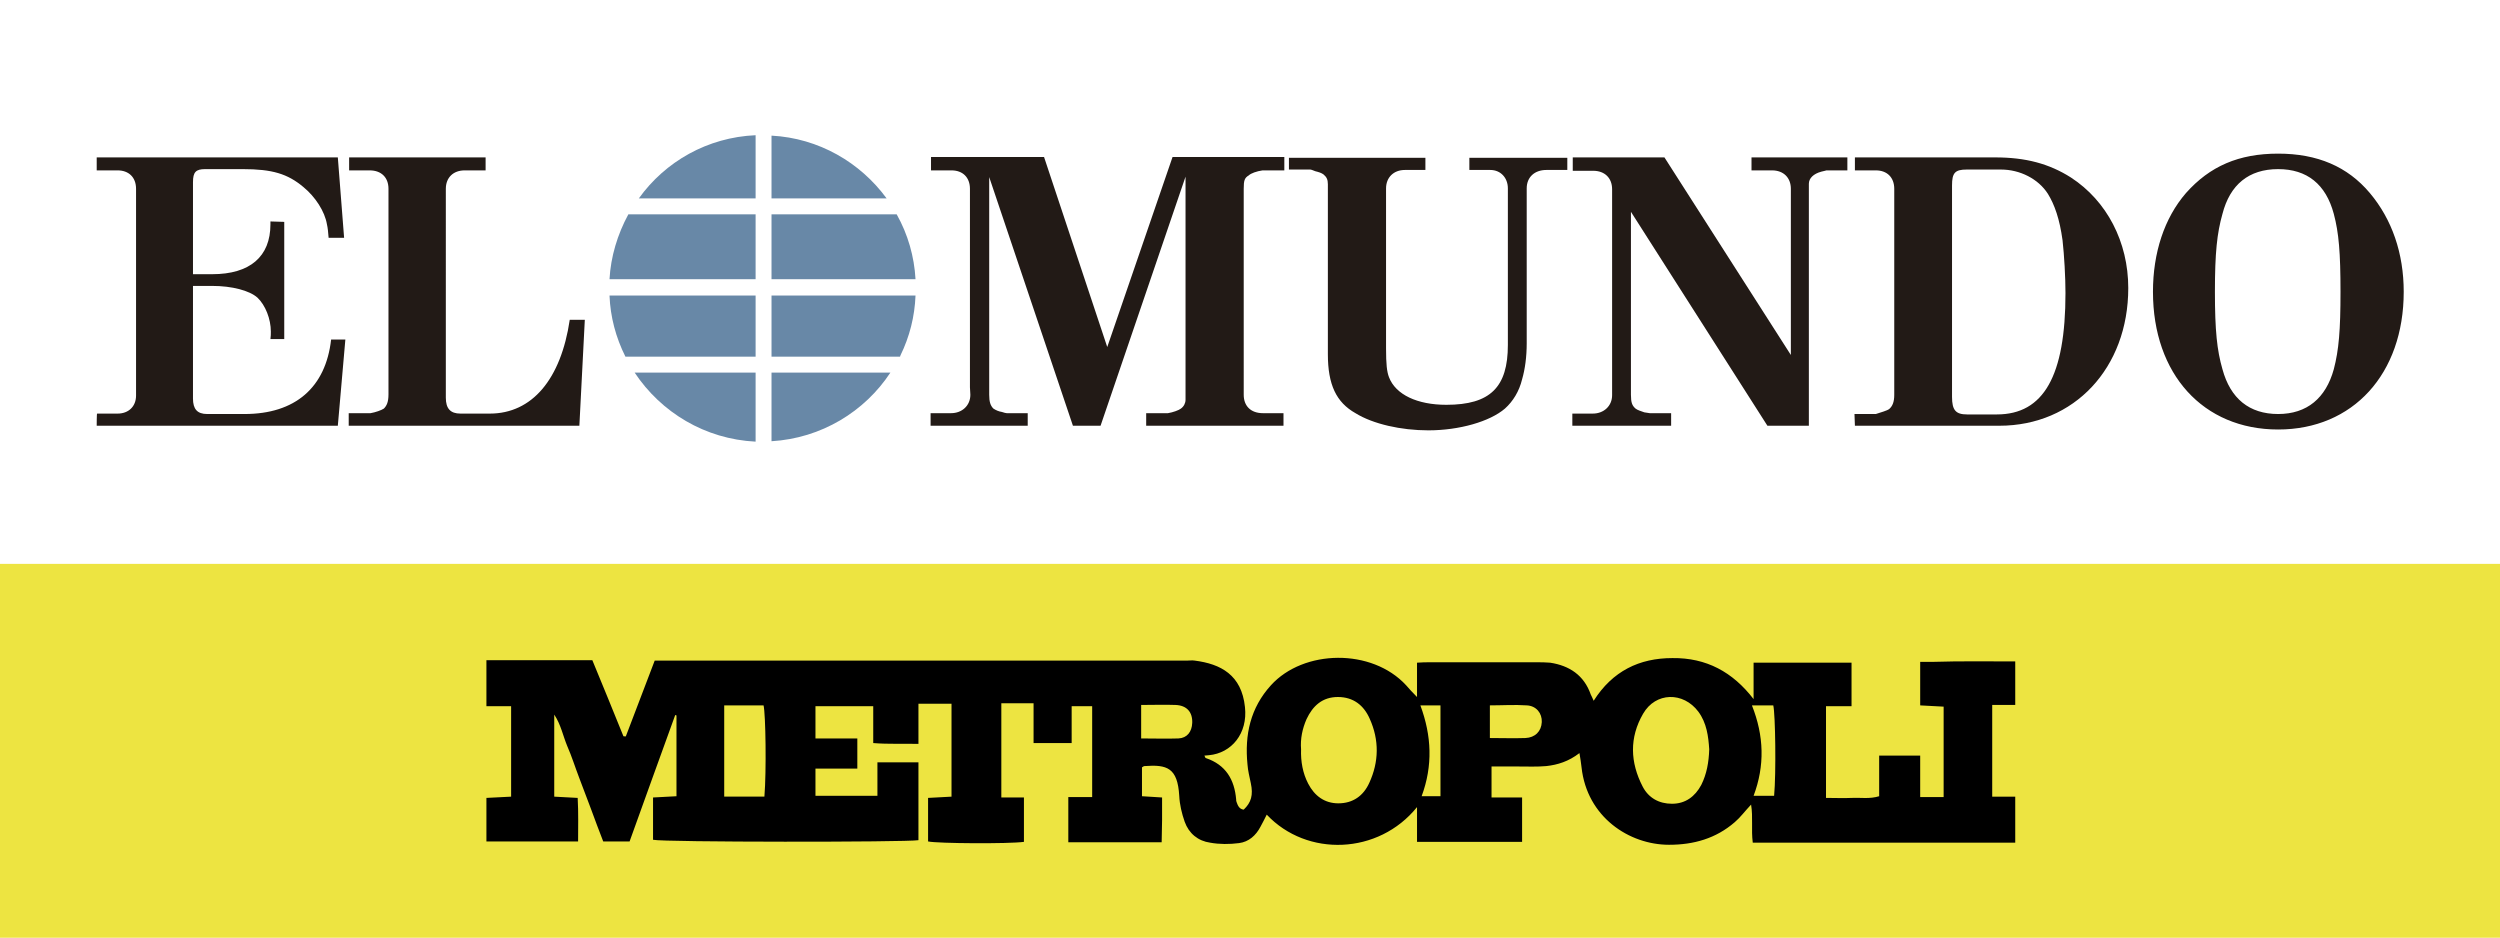 <?xml version="1.0" encoding="utf-8"?>
<!-- Generator: Adobe Illustrator 24.0.2, SVG Export Plug-In . SVG Version: 6.00 Build 0)  -->
<svg version="1.1" id="Capa_1" xmlns="http://www.w3.org/2000/svg" xmlns:xlink="http://www.w3.org/1999/xlink" x="0px" y="0px"
	 viewBox="0 0 597.2 224" style="enable-background:new 0 0 597.2 224;" xml:space="preserve">
<style type="text/css">
	.st0{fill:#EDE441;}
	.st1{fill:#221A16;}
	.st2{fill-rule:evenodd;clip-rule:evenodd;fill:#221A16;}
	.st3{fill:#6888A7;}
</style>
<g>
	<rect y="134.7" class="st0" width="597.2" height="89.3"/>
	<g id="RZLbFc.tif">
		<g>
			<g>
				<path d="M481.4,158c0,3.5,0,6.9,0,10.4c-1.8,0-3.6,0-5.5,0c0,7.4,0,14.5,0,21.9c1.9,0,3.7,0,5.5,0c0,3.7,0,7.3,0,11
					c-20.9,0-41.7,0-62.7,0c-0.4-3.2,0.1-6-0.4-9.1c-1.5,1.6-2.6,3.1-3.9,4.2c-4.5,3.9-9.8,5.4-15.7,5.4c-9.5,0-19.6-6.6-20.9-18.5
					c-0.1-1.1-0.3-2.1-0.5-3.4c-2.6,2-5.2,2.8-7.9,3.1c-2.2,0.2-4.5,0.1-6.7,0.1c-2.1,0-4.2,0-6.4,0c0,2.6,0,4.9,0,7.4
					c2.6,0,5,0,7.3,0c0,3.7,0,7.1,0,10.6c-8.4,0-16.5,0-25.1,0c0-2.7,0-5.3,0-8.3c-9.2,11.4-26.3,12-35.9,1.8c-0.5,1-1,2-1.5,2.9
					c-1.1,2.1-2.8,3.6-5.1,3.9c-2.3,0.3-4.7,0.3-6.9-0.1c-2.9-0.4-5.1-2.2-6.1-5c-0.7-2-1.2-4.1-1.3-6.2c-0.4-6.7-2.9-7.5-8.3-7.1
					c-0.2,0-0.4,0.2-0.6,0.3c0,2.2,0,4.5,0,6.9c1.6,0.1,3.1,0.2,4.8,0.3c0,1.9,0,3.6,0,5.4c0,1.8-0.1,3.6-0.1,5.3
					c-7.6,0-14.9,0-22.3,0c0-3.7,0-7.1,0-10.8c2,0,3.8,0,5.7,0c0-7.4,0-14.5,0-21.7c-1.6,0-3.1,0-4.9,0c0,3.1,0,5.9,0,8.8
					c-3.2,0-6,0-9.1,0c0-3.2,0-6.3,0-9.5c-2.7,0-5.1,0-7.7,0c0,7.5,0,14.8,0,22.5c1.9,0,3.7,0,5.4,0c0,3.8,0,7.2,0,10.6
					c-3.6,0.5-20.6,0.4-22.9-0.1c0-3.4,0-6.8,0-10.4c2-0.1,3.8-0.2,5.6-0.3c0-7.6,0-14.9,0-22.2c-2.6,0-5.1,0-7.9,0
					c0,3.3,0,6.3,0,9.6c-3.8-0.1-7.1,0.1-10.8-0.2c0-3.1,0-5.9,0-8.8c-4.8,0-9.3,0-13.8,0c0,2.6,0,5,0,7.7c3.5,0,6.8,0,10,0
					c0,2.5,0,4.7,0,7.2c-3.5,0-6.7,0-10,0c0,2.4,0,4.5,0,6.5c5,0,9.7,0,14.8,0c0-2.8,0-5.4,0-8c3.4,0,6.5,0,9.8,0
					c0,6.3,0,12.4,0,18.6c-3,0.5-61,0.5-63.4-0.1c0-3.3,0-6.6,0-10.1c1.9-0.1,3.7-0.2,5.6-0.3c0-6.6,0-13,0-19.3
					c-0.1,0-0.2-0.1-0.3-0.1c-3.6,10-7.3,20.1-10.9,30.2c-2.2,0-4.2,0-6.3,0c-1-2.6-2-5.2-2.9-7.7c-0.9-2.5-1.9-4.9-2.8-7.4
					c-1-2.6-1.8-5.2-2.9-7.7c-1-2.4-1.5-5.1-3.1-7.5c0,6.7,0,13,0,19.6c2,0.1,3.7,0.2,5.6,0.3c0.2,3.6,0.1,7,0.1,10.4
					c-7.6,0-14.8,0-21.9,0c0-3.5,0-6.9,0-10.4c2-0.1,3.9-0.2,5.9-0.3c0-7.4,0-14.4,0-21.6c-2.1,0-4,0-5.9,0c0-3.7,0-7.3,0-11
					c8.4,0,16.8,0,25.3,0c2.5,6.1,5,12.1,7.4,18.1c0,0.1,0.2,0.1,0.3,0.1c0.1,0,0.2,0,0.3,0c2.3-6,4.6-12,6.9-18.1c1.1,0,2,0,2.9,0
					c41.4,0,82.8,0,124.3,0c0.6,0,1.2-0.1,1.8,0c6.2,0.8,11.2,3.4,12,11.1c0.7,6.3-3.2,11-8.6,11.5c-0.4,0-0.7,0.1-1.1,0.1
					c0.2,0.3,0.2,0.6,0.4,0.6c4.7,1.6,6.8,5.1,7.2,9.9c0,0.2,0,0.4,0.1,0.6c0.3,0.9,0.7,1.7,1.7,1.8c1.8-1.7,2.3-3.5,1.7-6.3
					c-0.3-1.5-0.7-3-0.8-4.5c-0.7-7.1,0.7-13.5,5.6-18.9c7.8-8.6,24.1-8.9,32.3,0c0.7,0.8,1.4,1.6,2.6,2.8c0-3.1,0-5.6,0-8.2
					c1.2-0.1,2.2-0.1,3.2-0.1c8.4,0,16.9,0,25.3,0c1.1,0,2.2,0,3.3,0.1c4.6,0.7,8.1,3,9.7,7.6c0.2,0.4,0.4,0.8,0.7,1.5
					c4.5-7.1,10.9-10.2,18.8-10.2c8.1-0.1,14.4,3.3,19.4,9.8c0-2.9,0-5.8,0-8.7c8,0,15.6,0,23.4,0c0,3.5,0,6.8,0,10.4
					c-2.1,0-4.1,0-6.1,0c0,7.4,0,14.6,0,21.9c2.2,0,4.2,0.1,6.2,0c2.1-0.1,4.2,0.3,6.5-0.4c0-3.3,0-6.5,0-9.7c3.4,0,6.4,0,9.8,0
					c0,3.4,0,6.6,0,9.9c2,0,3.8,0,5.6,0c0-7.3,0-14.3,0-21.6c-2-0.1-3.9-0.2-5.6-0.3c0-3.6,0-6.9,0-10.4c1.2,0,2.2,0,3.2,0
					C468.2,157.9,474.8,158,481.4,158z M408.3,179c-0.2-3.1-0.6-6.3-2.6-9c-3.6-4.8-10.2-4.7-13.2,0.5c-3.3,5.7-3.1,11.6-0.1,17.4
					c1.4,2.7,3.9,4.1,7,4.1c3.2,0,5.5-1.7,7-4.5C407.7,184.9,408.2,182.1,408.3,179z M310.8,179c-0.1,2.9,0.4,5.7,1.7,8.2
					c1.5,2.9,3.9,4.7,7.2,4.7c3.5,0,6-1.8,7.4-4.9c2.3-5,2.4-10.2,0.1-15.3c-1.4-3.2-3.9-5.2-7.6-5.2c-3.7,0-6,2.1-7.5,5.3
					C311.1,174.1,310.6,176.5,310.8,179z M182.6,190.3c0.5-6.1,0.3-19.7-0.2-21.8c-3.1,0-6.2,0-9.4,0c0,7.3,0,14.4,0,21.8
					c0.9,0,1.7,0,2.5,0C177.8,190.3,180.1,190.3,182.6,190.3z M272.6,168.4c0,2.8,0,5.3,0,8c3.1,0,6,0.1,8.9,0
					c2.1-0.1,3.2-1.6,3.3-3.7c0.1-2.6-1.3-4.2-4-4.3C278.2,168.3,275.5,168.4,272.6,168.4z M355.9,176.3c3,0,5.7,0.1,8.5,0
					c2.3-0.1,3.8-1.6,3.9-3.8c0.1-2.1-1.3-3.9-3.6-4c-2.9-0.2-5.8,0-8.8,0C355.9,171.1,355.9,173.5,355.9,176.3z M418.5,168.5
					c2.9,7.3,3.1,14.4,0.4,21.6c1.8,0,3.3,0,4.9,0c0.5-5.4,0.3-19.5-0.2-21.6C422,168.5,420.4,168.5,418.5,168.5z M344.1,190.2
					c0-7.4,0-14.5,0-21.7c-1.6,0-3.1,0-4.8,0c2.7,7.3,3,14.4,0.3,21.7C341.2,190.2,342.5,190.2,344.1,190.2z"/>
			</g>
		</g>
	</g>
</g>
<g>
	<path class="st1" d="M222.3,101.7h23.2v-3h-5c-0.2,0-0.6-0.1-1.2-0.3c-0.7-0.1-1.4-0.4-2-0.8c-0.7-0.7-1-1.6-1-3.3v-52l20,59.4h6.6
		l20.3-59.5v53.3c0,0.8-0.4,1.6-1.1,2.1c-0.5,0.4-1.9,0.9-3.1,1.1h-5.2v3h32.8v-3h-4.9c-2.9,0-4.6-1.7-4.6-4.4V45.1
		c0-2,0.2-2.6,1.2-3.2c0.5-0.5,1.9-1,3.3-1.2h5.2v-3.2h-26.7l-15.6,45.4l-15.1-45.4h-27v3.2h4.9c2.7,0,4.4,1.7,4.4,4.4v47.4l0.1,1.8
		c0,2.6-2,4.4-4.6,4.4h-4.9L222.3,101.7L222.3,101.7z M307.9,40.5h5.1c0.2,0,0.7,0.2,1.2,0.4c0.8,0.2,1.5,0.4,2,0.8
		c0.7,0.6,1,1.2,1,2.3v40.6c0,7.3,2,11.5,6.6,14.1c4.2,2.6,10.9,4.1,17.4,4.1c7.4,0,14.7-2.1,18.3-5.2c1.9-1.7,3.4-4.1,4.1-7
		c0.7-2.4,1.1-5.4,1.1-8.6V45c0-2.7,1.9-4.4,4.7-4.4h5v-2.9H351v2.9h5c2.5,0,4.2,1.9,4.2,4.4v37.4c0,10.1-4.2,14.3-14.7,14.3
		c-6.9,0-12.1-2.4-13.7-6.6c-0.5-1.3-0.7-3.1-0.7-6.9V45c0-2.6,1.8-4.4,4.5-4.4h4.9v-2.9h-32.6L307.9,40.5L307.9,40.5z M375.6,101.7
		h23.6v-3h-5.1c-0.1,0-0.6-0.1-1.3-0.2c-0.8-0.3-1.6-0.5-2.1-0.9c-0.8-0.7-1.1-1.4-1.1-3.3V50.6l32.6,51.1h9.9V43.9
		c0-1.3,1.1-2.4,3-2.9c0.5-0.1,1.2-0.3,1.2-0.3h5v-3.1h-22.9v3.1h4.9c2.8,0,4.5,1.8,4.5,4.4v39.7l-30.2-47.2h-21.9v3.2h4.9
		c2.7,0,4.5,1.7,4.5,4.4v49.2c0,2.6-2,4.4-4.6,4.4h-4.9L375.6,101.7C375.6,101.7,375.6,101.7,375.6,101.7z"/>
	<path class="st2" d="M443.1,101.7h34.5c17.9,0,30.8-13.8,30.8-32.9c0-11-5.1-20.8-13.7-26.4c-5.2-3.3-10.8-4.8-18.1-4.8h-33.5v3.1
		h5c2.7,0,4.4,1.7,4.4,4.4v49.2c0,1.7-0.4,2.7-1.2,3.4c-0.5,0.4-2,0.8-3.2,1.2h-5.1L443.1,101.7L443.1,101.7z M466.3,94.8V44.3
		c0-3,0.7-3.8,3.5-3.8h8.2c4.5,0,8.9,2.2,11.2,5.8c1.6,2.6,2.8,6,3.5,11.1c0.4,3.6,0.7,8.8,0.7,12.6c0,19.8-5.2,29-16.4,29h-7.1
		C467.2,99,466.3,98,466.3,94.8L466.3,94.8z M514.3,69.7c0,19.7,12,32.9,29.9,32.9c17.9,0,30-13.3,30-32.9c0-9.2-2.8-17.3-8.1-23.6
		c-5.3-6.3-12.5-9.4-21.9-9.4c-9.4,0-16.3,3-22,9.4C517,52.1,514.3,60.4,514.3,69.7z M530.9,51.1c1.8-7,6.3-10.7,13.3-10.7
		c6.9,0,11.4,3.6,13.3,10.7c1.2,4.5,1.6,9.3,1.6,18.6c0,9.2-0.4,13.9-1.6,18.5c-1.9,6.9-6.4,10.7-13.3,10.7
		c-6.9,0-11.4-3.7-13.3-10.7c-1.3-4.5-1.8-9.2-1.8-18.5C529.1,60.4,529.6,55.7,530.9,51.1z"/>
	<path class="st1" d="M23.1,101.7h57.6l1.8-20.6h-3.4c-1.3,11.5-8.6,17.8-20.7,17.8h-8.9c-2.4,0-3.4-1.2-3.4-3.7V68.3h4.6
		c4.7,0,8.9,1.1,10.8,2.8c1.9,1.8,3.2,5.1,3.2,8.1c0,0.5,0,1.2-0.1,1.8h3.3v-28l-3.3-0.1v0.7c0,7.7-4.9,11.9-13.9,11.9h-4.6V43.5
		c0-2.4,0.7-3.1,2.9-3.1H58c7,0,10.7,1.1,14.5,4.3c2.8,2.3,5.1,5.8,5.6,8.9c0.2,0.8,0.3,1.9,0.4,3.2h3.7l-1.5-19.2H23.1v3.1h5
		c2.6,0,4.4,1.6,4.4,4.4v49.4c0,2.6-1.8,4.3-4.4,4.3h-4.9C23.1,98.7,23.1,101.7,23.1,101.7z M83.4,40.7h4.9c2.8,0,4.5,1.7,4.5,4.4
		v49.1c0,1.8-0.4,2.7-1.1,3.4c-0.6,0.4-2,0.9-3.2,1.1h-5.2v3h55.1l1.3-25.3h-3.6c-2.1,14.2-9,22.4-19.1,22.4H110
		c-2.4,0-3.5-1.2-3.5-3.8V45.1c0-2.7,1.8-4.4,4.5-4.4h5v-3.1H83.4V40.7z"/>
	<g>
		<path class="st3" d="M215.1,84.9c2.2-4.5,3.4-9.3,3.6-14.3h-34.4v14.6H215C215,85.2,215,85.2,215.1,84.9L215.1,84.9z M180.5,51.2
			h-30.4c-2.6,4.8-4.2,10.1-4.5,15.5h34.9L180.5,51.2L180.5,51.2z M184.3,51.2v15.5h34.4c-0.3-5.4-1.8-10.7-4.5-15.5
			C214.3,51.2,184.3,51.2,184.3,51.2z M180.5,70.6h-34.9c0.2,5.1,1.5,10,3.8,14.6h31.1L180.5,70.6L180.5,70.6z M180.5,89h-28.9
			c6.3,9.5,16.8,15.9,28.9,16.5V89z M184.3,47.4h27.5c-6.3-8.6-16.2-14.4-27.5-15V47.4z M184.3,89v16.4c11.9-0.7,22.3-7.1,28.4-16.4
			C212.8,89,184.3,89,184.3,89z M180.5,47.4V32.3c-11.5,0.5-21.6,6.3-27.9,15.1H180.5z"/>
	</g>
</g>
</svg>
